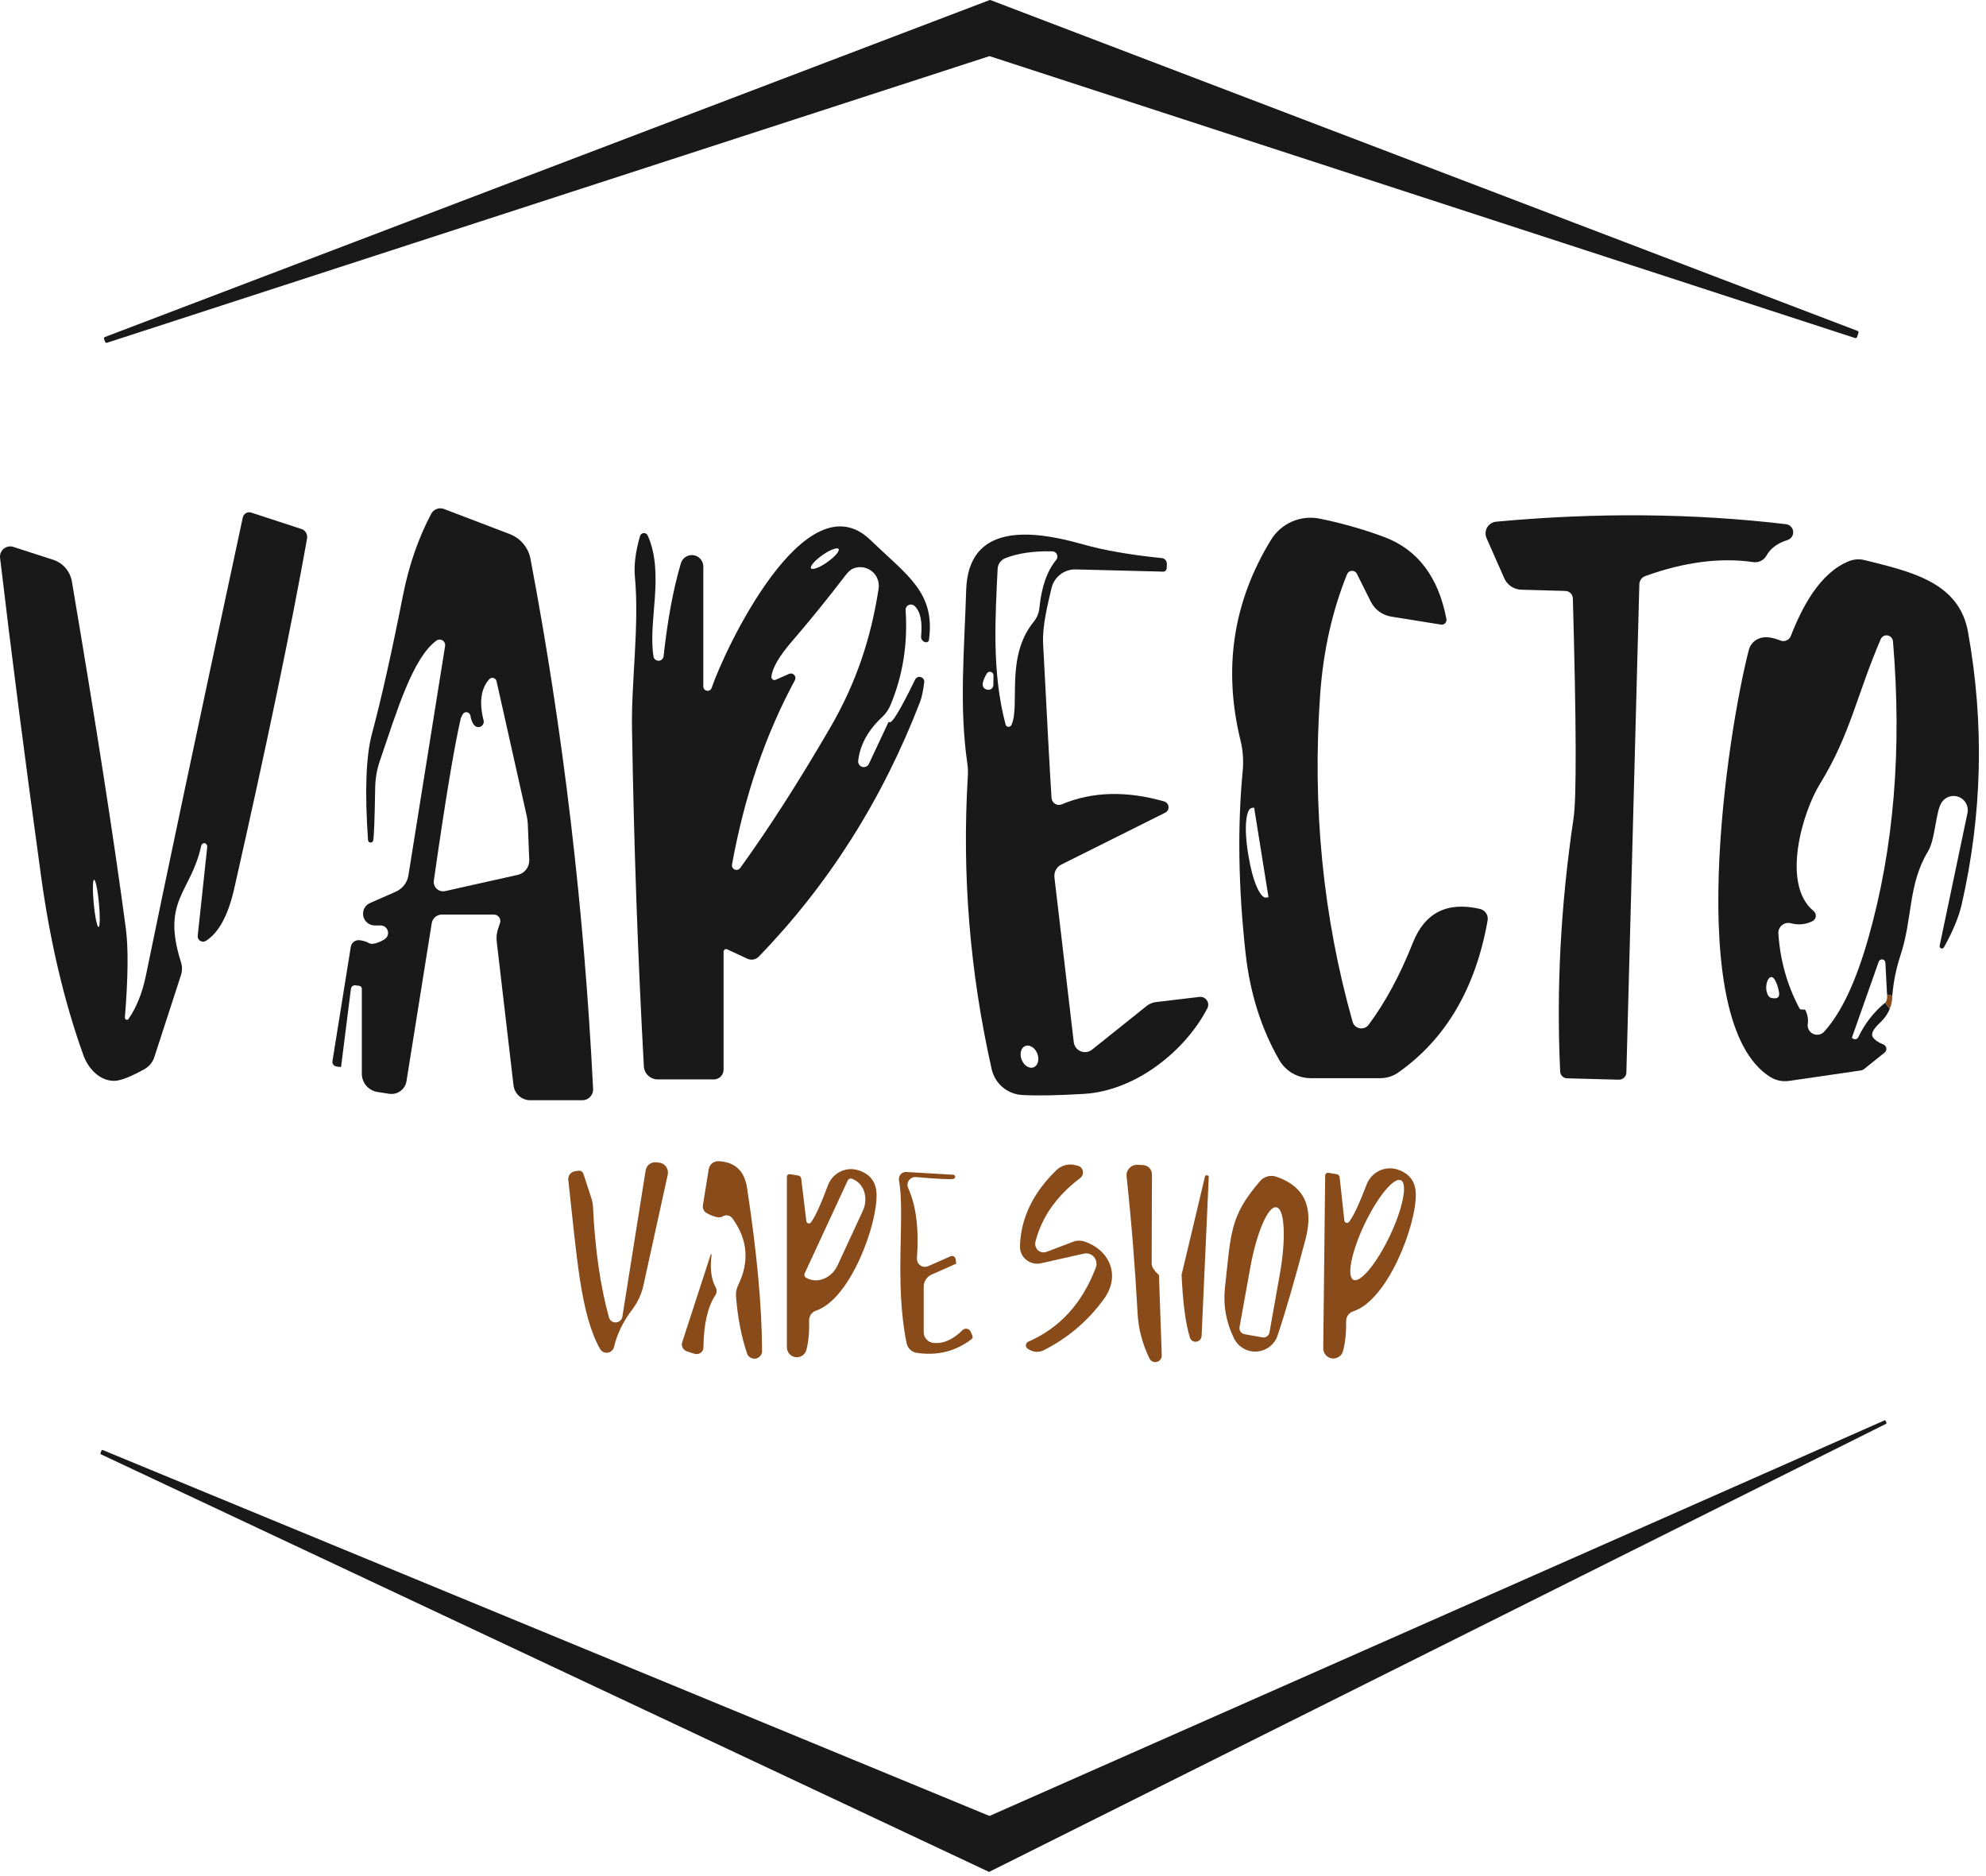 <svg xmlns="http://www.w3.org/2000/svg" width="144" height="136" viewBox="0 0 144 136" fill="none"><path d="M71.825 0.008L134.685 23.988C134.699 23.992 134.712 23.999 134.723 24.009C134.734 24.018 134.743 24.03 134.749 24.043C134.756 24.056 134.76 24.07 134.761 24.085C134.762 24.099 134.76 24.114 134.755 24.128L134.645 24.438C134.636 24.463 134.617 24.485 134.593 24.498C134.569 24.511 134.541 24.514 134.515 24.508L71.775 4.078C71.755 4.072 71.734 4.072 71.715 4.078L7.755 24.848C7.74 24.852 7.725 24.854 7.71 24.852C7.695 24.85 7.681 24.846 7.667 24.838C7.654 24.831 7.643 24.82 7.634 24.808C7.625 24.796 7.618 24.782 7.615 24.767L7.545 24.567C7.54 24.554 7.538 24.539 7.539 24.525C7.54 24.51 7.544 24.496 7.551 24.483C7.557 24.47 7.566 24.458 7.577 24.449C7.588 24.439 7.601 24.432 7.615 24.427L71.745 0.008C71.771 -0.003 71.799 -0.003 71.825 0.008Z" fill="#191919"></path><path d="M26.685 60.908C26.439 57.374 26.535 54.794 26.975 53.168C27.655 50.634 28.405 47.288 29.225 43.128C29.652 40.974 30.332 39.014 31.265 37.248C31.351 37.086 31.493 36.961 31.664 36.897C31.835 36.832 32.024 36.832 32.195 36.898L36.965 38.718C37.347 38.864 37.686 39.106 37.949 39.422C38.211 39.737 38.389 40.114 38.465 40.518C40.839 53.044 42.352 65.851 43.005 78.938C43.011 79.043 42.995 79.149 42.958 79.248C42.921 79.348 42.864 79.438 42.791 79.515C42.718 79.592 42.631 79.653 42.533 79.695C42.436 79.736 42.331 79.758 42.225 79.758H38.445C38.148 79.757 37.861 79.648 37.638 79.451C37.415 79.254 37.272 78.983 37.235 78.688L36.015 68.248C35.982 67.951 36.013 67.648 36.105 67.358L36.255 66.908C36.279 66.838 36.286 66.764 36.274 66.691C36.263 66.619 36.234 66.549 36.19 66.49C36.146 66.43 36.088 66.382 36.021 66.348C35.954 66.315 35.88 66.297 35.805 66.298H32.035C31.86 66.298 31.69 66.36 31.556 66.474C31.423 66.587 31.334 66.745 31.305 66.918L29.475 78.368C29.453 78.512 29.403 78.65 29.327 78.775C29.251 78.9 29.151 79.008 29.033 79.094C28.915 79.179 28.781 79.24 28.639 79.274C28.497 79.307 28.349 79.312 28.205 79.288L27.365 79.158C27.051 79.108 26.764 78.947 26.557 78.706C26.35 78.464 26.236 78.156 26.235 77.838V71.678C26.236 71.628 26.22 71.58 26.189 71.542C26.157 71.503 26.114 71.477 26.065 71.468L25.785 71.428C25.746 71.421 25.706 71.421 25.668 71.43C25.629 71.439 25.593 71.456 25.561 71.479C25.529 71.503 25.503 71.532 25.483 71.566C25.463 71.6 25.45 71.638 25.445 71.678L24.735 77.298C24.734 77.305 24.731 77.313 24.727 77.32C24.723 77.327 24.717 77.333 24.711 77.337C24.704 77.342 24.697 77.345 24.689 77.347C24.681 77.349 24.673 77.349 24.665 77.348L24.385 77.308C24.297 77.293 24.218 77.244 24.165 77.173C24.113 77.102 24.091 77.013 24.105 76.928L25.435 68.638C25.46 68.489 25.541 68.355 25.663 68.266C25.784 68.176 25.936 68.137 26.085 68.158C26.345 68.191 26.562 68.258 26.735 68.358C26.889 68.451 27.109 68.441 27.395 68.328C27.629 68.241 27.805 68.151 27.925 68.058C28.015 67.99 28.081 67.895 28.114 67.788C28.148 67.68 28.147 67.565 28.111 67.458C28.076 67.352 28.009 67.258 27.918 67.192C27.827 67.125 27.718 67.089 27.605 67.088H27.185C26.989 67.09 26.797 67.025 26.643 66.903C26.49 66.78 26.383 66.608 26.342 66.416C26.3 66.224 26.327 66.023 26.417 65.849C26.507 65.674 26.655 65.536 26.835 65.458L28.705 64.638C28.945 64.531 29.154 64.365 29.313 64.157C29.472 63.95 29.576 63.706 29.615 63.448L32.275 46.818C32.286 46.74 32.274 46.661 32.24 46.59C32.206 46.519 32.153 46.46 32.086 46.42C32.019 46.379 31.941 46.359 31.863 46.362C31.785 46.366 31.709 46.392 31.645 46.438C29.915 47.708 28.785 51.528 27.545 55.148C27.333 55.764 27.218 56.412 27.205 57.068C27.165 59.448 27.115 60.741 27.055 60.948C27.042 60.989 27.015 61.025 26.978 61.049C26.941 61.072 26.897 61.083 26.854 61.078C26.811 61.074 26.77 61.054 26.739 61.023C26.709 60.992 26.689 60.951 26.685 60.908ZM33.545 51.788C33.452 51.974 33.405 52.074 33.405 52.088C32.919 54.221 32.269 58.141 31.455 63.848C31.442 63.956 31.454 64.065 31.491 64.168C31.529 64.27 31.59 64.362 31.671 64.435C31.751 64.509 31.848 64.562 31.953 64.59C32.058 64.618 32.169 64.621 32.275 64.598L37.545 63.418C37.787 63.364 38.002 63.227 38.154 63.029C38.306 62.832 38.384 62.587 38.375 62.338L38.275 59.868C38.269 59.588 38.232 59.307 38.165 59.028L36.005 49.388C35.994 49.331 35.967 49.278 35.926 49.236C35.886 49.193 35.835 49.163 35.779 49.148C35.723 49.134 35.663 49.135 35.608 49.153C35.552 49.17 35.503 49.203 35.465 49.248C34.865 49.928 34.732 50.921 35.065 52.228C35.082 52.296 35.08 52.368 35.059 52.435C35.038 52.502 35 52.563 34.948 52.61C34.895 52.657 34.831 52.689 34.762 52.703C34.693 52.717 34.622 52.711 34.555 52.688C34.342 52.608 34.192 52.334 34.105 51.868C34.093 51.807 34.062 51.751 34.017 51.709C33.972 51.666 33.915 51.638 33.853 51.63C33.792 51.621 33.73 51.631 33.674 51.66C33.619 51.688 33.574 51.733 33.545 51.788Z" fill="#191919"></path><path d="M9.315 73.868C9.895 73.034 10.315 71.991 10.575 70.738C11.989 63.824 14.332 52.748 17.605 37.508C17.619 37.443 17.645 37.383 17.684 37.33C17.723 37.277 17.773 37.232 17.83 37.199C17.887 37.166 17.951 37.145 18.018 37.138C18.084 37.131 18.151 37.138 18.215 37.158L21.855 38.348C21.994 38.391 22.112 38.484 22.187 38.611C22.263 38.738 22.29 38.89 22.265 39.038C21.119 45.464 19.359 53.921 16.985 64.408C16.545 66.354 15.859 67.621 14.925 68.208C14.864 68.245 14.793 68.264 14.72 68.264C14.648 68.263 14.578 68.243 14.516 68.204C14.455 68.166 14.406 68.111 14.374 68.046C14.342 67.982 14.329 67.909 14.335 67.838L15.025 61.408C15.032 61.355 15.022 61.301 14.997 61.253C14.972 61.205 14.933 61.165 14.885 61.138L14.875 61.128C14.844 61.121 14.811 61.12 14.78 61.127C14.748 61.133 14.717 61.146 14.69 61.164C14.663 61.183 14.64 61.207 14.622 61.235C14.604 61.263 14.591 61.295 14.585 61.328C13.845 64.718 11.685 65.248 13.125 69.758C13.223 70.063 13.219 70.396 13.115 70.708L11.185 76.648C11.063 77.008 10.814 77.311 10.485 77.498C9.525 78.031 8.819 78.314 8.365 78.348C7.903 78.38 7.426 78.216 7.007 77.88C6.588 77.544 6.25 77.055 6.045 76.488C4.659 72.628 3.635 68.298 2.975 63.498C1.809 55.031 0.819 47.344 0.005 40.438C-0.01 40.314 0.007 40.188 0.054 40.072C0.101 39.956 0.176 39.854 0.273 39.775C0.37 39.697 0.485 39.644 0.608 39.621C0.73 39.599 0.857 39.608 0.975 39.648L3.855 40.578C4.205 40.692 4.517 40.901 4.757 41.181C4.997 41.462 5.155 41.803 5.215 42.168C6.989 52.654 8.292 61.038 9.125 67.318C9.312 68.731 9.289 70.881 9.055 73.768C9.054 73.8 9.064 73.832 9.082 73.859C9.099 73.886 9.125 73.907 9.154 73.918C9.184 73.929 9.215 73.931 9.244 73.921C9.273 73.912 9.298 73.893 9.315 73.868ZM7.147 67.2C7.172 67.198 7.192 67.151 7.207 67.063C7.222 66.975 7.231 66.847 7.234 66.686C7.236 66.525 7.232 66.335 7.222 66.126C7.212 65.918 7.196 65.695 7.175 65.47C7.153 65.245 7.127 65.022 7.098 64.816C7.069 64.609 7.037 64.421 7.005 64.264C6.972 64.106 6.939 63.982 6.908 63.898C6.877 63.815 6.848 63.773 6.823 63.775C6.799 63.778 6.778 63.824 6.763 63.912C6.749 64.001 6.74 64.129 6.737 64.289C6.735 64.45 6.738 64.64 6.749 64.849C6.759 65.057 6.775 65.281 6.796 65.505C6.817 65.73 6.843 65.953 6.872 66.16C6.902 66.367 6.933 66.554 6.966 66.711C6.999 66.869 7.031 66.993 7.062 67.077C7.094 67.16 7.122 67.202 7.147 67.2Z" fill="#191919"></path><path d="M113.495 42.838L110.305 42.748C110.045 42.742 109.791 42.661 109.573 42.516C109.355 42.371 109.183 42.167 109.075 41.928L107.785 39.008C107.731 38.884 107.707 38.75 107.714 38.615C107.722 38.48 107.762 38.349 107.83 38.233C107.899 38.117 107.994 38.019 108.108 37.946C108.222 37.874 108.351 37.83 108.485 37.818C115.745 37.144 122.749 37.204 129.495 37.998C129.63 38.013 129.756 38.073 129.851 38.17C129.946 38.267 130.005 38.393 130.018 38.528C130.031 38.663 129.997 38.798 129.922 38.911C129.847 39.024 129.735 39.108 129.605 39.148C128.879 39.374 128.369 39.754 128.075 40.288C127.981 40.451 127.84 40.582 127.671 40.664C127.502 40.746 127.312 40.775 127.125 40.748C124.745 40.401 122.135 40.738 119.295 41.758C119.174 41.803 119.069 41.881 118.992 41.984C118.916 42.087 118.872 42.21 118.865 42.338L117.925 77.748C117.924 77.817 117.909 77.886 117.881 77.95C117.852 78.014 117.811 78.071 117.76 78.12C117.709 78.168 117.649 78.206 117.583 78.231C117.517 78.257 117.446 78.269 117.375 78.268L113.615 78.168C113.487 78.163 113.365 78.109 113.274 78.019C113.184 77.928 113.13 77.806 113.125 77.678C112.839 71.698 113.162 65.578 114.095 59.318C114.315 57.858 114.299 52.551 114.045 43.398C114.043 43.25 113.984 43.109 113.882 43.005C113.779 42.9 113.641 42.84 113.495 42.838Z" fill="#191919"></path><path d="M98.385 41.598C98.353 41.53 98.301 41.474 98.237 41.435C98.173 41.396 98.099 41.377 98.024 41.379C97.949 41.381 97.876 41.405 97.814 41.447C97.753 41.489 97.704 41.548 97.675 41.618C96.602 44.271 95.952 47.164 95.725 50.298C95.139 58.518 95.922 66.444 98.075 74.078C98.11 74.195 98.177 74.3 98.267 74.382C98.359 74.463 98.47 74.518 98.591 74.54C98.711 74.562 98.835 74.55 98.949 74.505C99.062 74.46 99.162 74.385 99.235 74.288C100.449 72.661 101.519 70.678 102.445 68.338C103.312 66.158 104.932 65.341 107.305 65.888C107.487 65.928 107.646 66.037 107.75 66.192C107.854 66.346 107.895 66.534 107.865 66.718C106.992 71.644 104.832 75.321 101.385 77.748C101.008 78.014 100.554 78.157 100.085 78.158H95.035C94.576 78.158 94.124 78.038 93.726 77.81C93.327 77.582 92.996 77.253 92.765 76.858C91.452 74.584 90.635 72.001 90.315 69.108C89.789 64.348 89.719 59.941 90.105 55.888C90.178 55.146 90.124 54.396 89.945 53.668C88.672 48.468 89.409 43.624 92.155 39.138C92.516 38.548 93.049 38.084 93.682 37.809C94.316 37.533 95.019 37.459 95.695 37.598C97.295 37.924 98.842 38.364 100.335 38.918C102.775 39.818 104.289 41.801 104.875 44.868C104.886 44.923 104.883 44.98 104.867 45.034C104.851 45.088 104.823 45.137 104.784 45.178C104.746 45.218 104.699 45.248 104.647 45.265C104.595 45.283 104.539 45.287 104.485 45.278L100.875 44.698C100.56 44.648 100.262 44.525 100.004 44.337C99.747 44.149 99.538 43.903 99.395 43.618L98.385 41.598ZM91.975 65.038L90.935 58.548L90.765 58.568C90.663 58.58 90.574 58.672 90.504 58.838C90.434 59.005 90.384 59.242 90.357 59.537C90.33 59.832 90.326 60.178 90.347 60.556C90.367 60.934 90.411 61.335 90.475 61.738L90.545 62.148C90.609 62.548 90.693 62.941 90.791 63.305C90.889 63.669 91 63.995 91.117 64.267C91.234 64.538 91.355 64.748 91.473 64.886C91.591 65.023 91.704 65.085 91.805 65.068L91.975 65.038Z" fill="#191919"></path><path d="M67.016 49.448C66.936 50.081 66.835 50.554 66.716 50.868C63.989 57.948 60.089 64.108 55.016 69.348C54.91 69.456 54.773 69.528 54.624 69.555C54.476 69.582 54.322 69.562 54.185 69.498L52.725 68.818C52.699 68.804 52.669 68.798 52.638 68.8C52.608 68.802 52.579 68.812 52.553 68.829C52.527 68.846 52.506 68.87 52.49 68.897C52.475 68.925 52.467 68.956 52.465 68.988V77.538C52.465 77.726 52.391 77.907 52.258 78.04C52.124 78.173 51.944 78.248 51.755 78.248H47.696C47.436 78.248 47.187 78.15 46.998 77.973C46.81 77.796 46.698 77.554 46.685 77.298C46.245 69.331 45.959 61.168 45.825 52.808C45.766 49.368 46.365 45.388 46.035 41.808C45.956 40.981 46.079 39.998 46.406 38.858C46.423 38.799 46.458 38.748 46.505 38.709C46.553 38.671 46.611 38.648 46.672 38.644C46.733 38.64 46.793 38.654 46.846 38.685C46.898 38.716 46.94 38.762 46.965 38.818C48.206 41.618 46.965 45.058 47.386 47.598C47.402 47.684 47.449 47.761 47.517 47.816C47.586 47.871 47.671 47.9 47.759 47.898C47.847 47.895 47.931 47.862 47.996 47.803C48.061 47.745 48.104 47.665 48.115 47.578C48.402 44.938 48.819 42.694 49.365 40.848C49.419 40.652 49.543 40.483 49.712 40.373C49.882 40.262 50.086 40.217 50.287 40.247C50.487 40.276 50.67 40.378 50.8 40.533C50.931 40.688 51 40.885 50.995 41.088V49.778C50.998 49.849 51.025 49.918 51.072 49.972C51.119 50.026 51.184 50.062 51.254 50.074C51.325 50.086 51.398 50.073 51.46 50.037C51.522 50.001 51.57 49.945 51.596 49.878C52.526 47.118 58.406 34.608 63.105 39.138C65.805 41.738 67.826 42.948 67.356 46.388C67.353 46.414 67.345 46.439 67.333 46.462C67.32 46.485 67.303 46.505 67.282 46.52C67.262 46.536 67.238 46.548 67.213 46.554C67.188 46.561 67.161 46.562 67.135 46.558H67.126C67.026 46.545 66.934 46.494 66.871 46.416C66.808 46.338 66.777 46.238 66.785 46.138C66.892 45.064 66.736 44.328 66.316 43.928C66.258 43.875 66.186 43.841 66.109 43.828C66.032 43.816 65.953 43.827 65.883 43.859C65.813 43.892 65.755 43.944 65.716 44.01C65.677 44.075 65.66 44.151 65.665 44.228C65.826 46.668 65.466 48.948 64.585 51.068C64.447 51.417 64.232 51.731 63.956 51.988C62.935 52.941 62.359 53.994 62.225 55.148C62.214 55.245 62.237 55.343 62.291 55.425C62.345 55.506 62.427 55.566 62.521 55.592C62.615 55.619 62.716 55.611 62.805 55.57C62.894 55.528 62.965 55.457 63.005 55.368L64.415 52.358C64.418 52.353 64.422 52.349 64.427 52.345C64.432 52.342 64.438 52.34 64.443 52.339C64.449 52.338 64.455 52.338 64.46 52.34C64.466 52.341 64.471 52.344 64.475 52.348C64.649 52.508 65.275 51.478 66.356 49.258C66.393 49.186 66.454 49.129 66.528 49.096C66.602 49.064 66.686 49.059 66.764 49.081C66.842 49.104 66.909 49.153 66.955 49.219C67.001 49.286 67.022 49.367 67.016 49.448ZM60.804 39.796C60.756 39.729 60.606 39.738 60.385 39.822C60.165 39.906 59.892 40.058 59.627 40.244C59.496 40.336 59.371 40.434 59.259 40.532C59.147 40.63 59.05 40.726 58.974 40.814C58.898 40.903 58.844 40.983 58.815 41.049C58.787 41.115 58.784 41.166 58.807 41.199C58.855 41.266 59.005 41.257 59.226 41.173C59.447 41.089 59.719 40.937 59.984 40.751C60.115 40.659 60.24 40.561 60.352 40.464C60.464 40.366 60.561 40.27 60.637 40.181C60.714 40.092 60.767 40.013 60.796 39.947C60.824 39.881 60.827 39.83 60.804 39.796ZM57.636 49.308C55.489 53.281 53.969 57.738 53.075 62.678C53.064 62.751 53.077 62.825 53.113 62.89C53.148 62.954 53.205 63.005 53.273 63.034C53.341 63.062 53.416 63.068 53.487 63.048C53.559 63.029 53.621 62.987 53.666 62.928C55.732 60.074 57.906 56.688 60.185 52.768C62.136 49.428 63.175 46.128 63.706 42.668C63.742 42.433 63.715 42.193 63.628 41.972C63.542 41.751 63.399 41.556 63.213 41.408C63.027 41.26 62.806 41.163 62.571 41.128C62.336 41.093 62.096 41.12 61.876 41.208C61.689 41.281 61.495 41.451 61.295 41.718C60.022 43.384 58.719 44.991 57.386 46.538C56.486 47.584 56.002 48.421 55.935 49.048C55.93 49.087 55.935 49.127 55.951 49.163C55.966 49.199 55.991 49.231 56.022 49.255C56.054 49.278 56.092 49.293 56.131 49.297C56.17 49.301 56.21 49.294 56.245 49.278L57.215 48.848C57.279 48.821 57.348 48.814 57.415 48.829C57.482 48.843 57.543 48.878 57.589 48.929C57.635 48.979 57.664 49.043 57.672 49.111C57.681 49.179 57.668 49.247 57.636 49.308Z" fill="#191919"></path><path d="M76.985 58.308C79.185 57.381 81.662 57.311 84.415 58.098C84.499 58.123 84.573 58.172 84.628 58.239C84.684 58.307 84.718 58.389 84.727 58.476C84.735 58.563 84.718 58.65 84.677 58.727C84.635 58.804 84.572 58.867 84.495 58.908L76.965 62.668C76.793 62.752 76.651 62.887 76.559 63.056C76.468 63.224 76.432 63.417 76.455 63.608L77.855 75.538C77.871 75.684 77.926 75.823 78.014 75.941C78.103 76.059 78.221 76.151 78.357 76.207C78.493 76.263 78.642 76.282 78.787 76.261C78.933 76.24 79.07 76.18 79.185 76.088L83.135 72.928C83.338 72.764 83.584 72.663 83.845 72.638L86.965 72.268C87.069 72.255 87.175 72.271 87.271 72.314C87.366 72.357 87.448 72.426 87.507 72.513C87.566 72.6 87.6 72.702 87.605 72.806C87.61 72.911 87.586 73.016 87.535 73.108C85.925 76.198 82.335 79.078 78.585 79.298C76.665 79.411 75.178 79.438 74.125 79.378C73.602 79.351 73.101 79.154 72.7 78.816C72.299 78.479 72.02 78.019 71.905 77.508C70.319 70.468 69.742 63.388 70.175 56.268C70.195 55.949 70.182 55.63 70.135 55.318C69.545 51.208 69.915 47.278 70.055 42.778C70.205 37.888 74.805 38.408 78.475 39.448C80.015 39.888 81.939 40.224 84.245 40.458C84.346 40.468 84.439 40.517 84.506 40.594C84.573 40.672 84.608 40.774 84.605 40.878L84.595 41.188C84.594 41.222 84.586 41.255 84.572 41.286C84.558 41.317 84.539 41.345 84.515 41.368C84.491 41.392 84.462 41.41 84.431 41.422C84.401 41.433 84.368 41.439 84.335 41.438L78.005 41.278C77.597 41.266 77.197 41.397 76.874 41.649C76.551 41.9 76.326 42.257 76.235 42.658C75.985 43.768 75.565 45.328 75.635 46.688C75.942 52.628 76.145 56.348 76.245 57.848C76.252 57.933 76.278 58.017 76.323 58.09C76.367 58.164 76.428 58.225 76.5 58.27C76.573 58.316 76.654 58.342 76.739 58.349C76.823 58.355 76.908 58.341 76.985 58.308ZM73.335 52.558C73.995 51.148 72.865 47.638 74.955 45.068C75.19 44.781 75.332 44.429 75.365 44.058C75.519 42.538 75.925 41.381 76.585 40.588C76.63 40.533 76.658 40.467 76.668 40.397C76.677 40.327 76.666 40.255 76.637 40.191C76.608 40.127 76.561 40.072 76.503 40.032C76.444 39.993 76.376 39.97 76.305 39.968C74.972 39.934 73.838 40.098 72.905 40.458C72.742 40.52 72.6 40.629 72.499 40.769C72.397 40.91 72.341 41.076 72.335 41.248C72.175 44.658 71.895 48.718 72.915 52.528C72.926 52.571 72.951 52.61 72.985 52.639C73.02 52.667 73.063 52.684 73.108 52.688C73.154 52.691 73.2 52.68 73.241 52.657C73.281 52.634 73.314 52.599 73.335 52.558ZM72.025 49.668L72.035 48.968C72.038 48.91 72.021 48.854 71.988 48.807C71.955 48.76 71.908 48.725 71.853 48.708C71.798 48.69 71.739 48.692 71.685 48.712C71.631 48.732 71.586 48.769 71.555 48.818C71.135 49.518 71.152 49.911 71.605 49.998C71.655 50.008 71.706 50.007 71.756 49.995C71.805 49.984 71.852 49.961 71.892 49.93C71.932 49.898 71.964 49.859 71.987 49.813C72.01 49.768 72.023 49.718 72.025 49.668ZM74.947 77.371C75.097 77.312 75.21 77.174 75.26 76.988C75.31 76.801 75.293 76.581 75.213 76.376C75.133 76.171 74.997 75.998 74.834 75.894C74.671 75.791 74.494 75.766 74.344 75.824C74.193 75.883 74.08 76.021 74.03 76.207C73.98 76.394 73.997 76.614 74.077 76.819C74.157 77.024 74.293 77.198 74.457 77.301C74.62 77.404 74.796 77.43 74.947 77.371Z" fill="#191919"></path><path d="M137.205 72.188C137.079 72.154 136.952 72.124 136.825 72.097L136.705 69.797C136.705 69.737 136.684 69.679 136.644 69.634C136.605 69.588 136.55 69.558 136.491 69.55C136.431 69.541 136.37 69.555 136.32 69.587C136.269 69.62 136.232 69.67 136.215 69.728L134.285 75.198C134.282 75.209 134.284 75.222 134.289 75.234C134.294 75.246 134.303 75.258 134.315 75.267L134.395 75.308C134.425 75.323 134.457 75.332 134.49 75.335C134.523 75.338 134.557 75.334 134.588 75.324C134.62 75.314 134.649 75.297 134.675 75.276C134.7 75.254 134.72 75.227 134.735 75.198C135.209 74.204 135.859 73.368 136.685 72.688C136.799 72.834 136.912 72.978 137.025 73.118C136.879 73.498 136.632 73.847 136.285 74.168C135.805 74.621 135.642 74.961 135.795 75.188C135.949 75.401 136.199 75.574 136.545 75.707C136.603 75.729 136.655 75.765 136.694 75.813C136.733 75.86 136.76 75.918 136.77 75.978C136.78 76.039 136.774 76.102 136.752 76.16C136.73 76.218 136.693 76.269 136.645 76.308L135.135 77.517C135.076 77.557 135.008 77.584 134.935 77.597L129.705 78.358C129.24 78.422 128.766 78.323 128.365 78.078C122.015 74.118 125.255 53.078 126.805 47.108C126.852 46.927 126.941 46.76 127.064 46.62C127.187 46.479 127.342 46.369 127.515 46.297C127.909 46.124 128.432 46.167 129.085 46.428C129.157 46.458 129.234 46.473 129.312 46.472C129.391 46.471 129.468 46.454 129.54 46.422C129.612 46.391 129.677 46.344 129.731 46.287C129.785 46.23 129.827 46.162 129.855 46.087C130.645 44.057 131.945 41.508 134.095 40.667C134.441 40.537 134.817 40.513 135.175 40.597C138.485 41.428 142.045 42.167 142.695 45.807C143.889 52.447 143.732 59.051 142.225 65.618C142.019 66.491 141.599 67.501 140.965 68.647C140.949 68.69 140.917 68.724 140.876 68.743C140.835 68.762 140.788 68.763 140.745 68.748C140.703 68.732 140.668 68.7 140.65 68.658C140.631 68.617 140.629 68.57 140.645 68.528L142.655 58.947C142.706 58.715 142.674 58.472 142.566 58.26C142.458 58.048 142.28 57.88 142.062 57.785C141.844 57.69 141.6 57.673 141.371 57.737C141.142 57.801 140.942 57.943 140.805 58.138C140.335 58.807 140.345 60.807 139.795 61.718C138.335 64.127 138.695 66.567 137.785 69.297C137.479 70.237 137.285 71.201 137.205 72.188ZM130.895 73.207C131.069 73.561 131.129 73.897 131.075 74.218C131.053 74.364 131.079 74.513 131.148 74.643C131.217 74.774 131.326 74.879 131.46 74.942C131.593 75.006 131.743 75.026 131.888 74.998C132.033 74.97 132.165 74.896 132.265 74.787C133.505 73.427 134.575 71.157 135.475 67.978C137.322 61.484 137.915 54.321 137.255 46.487C137.245 46.384 137.201 46.285 137.13 46.208C137.058 46.132 136.964 46.08 136.861 46.063C136.759 46.046 136.655 46.063 136.565 46.113C136.475 46.163 136.405 46.242 136.365 46.337C134.595 50.468 134.175 53.218 131.965 56.818C130.715 58.828 129.125 64.088 131.495 66.037C131.554 66.084 131.599 66.144 131.628 66.212C131.656 66.281 131.667 66.356 131.659 66.43C131.651 66.504 131.625 66.574 131.582 66.635C131.539 66.696 131.482 66.745 131.415 66.778C130.915 67.024 130.392 67.074 129.845 66.927C129.735 66.899 129.62 66.897 129.509 66.921C129.398 66.946 129.295 66.996 129.207 67.068C129.119 67.14 129.049 67.232 129.004 67.337C128.959 67.441 128.938 67.554 128.945 67.668C129.072 69.614 129.585 71.431 130.485 73.118C130.498 73.136 130.515 73.151 130.534 73.162C130.553 73.172 130.574 73.177 130.595 73.177L130.865 73.188C130.871 73.187 130.877 73.189 130.882 73.192C130.887 73.196 130.892 73.201 130.895 73.207ZM128.995 71.948C128.922 71.501 128.795 71.161 128.615 70.927C128.552 70.848 128.476 70.815 128.399 70.833C128.323 70.851 128.249 70.919 128.19 71.027C128.131 71.135 128.09 71.277 128.073 71.43C128.055 71.584 128.063 71.741 128.095 71.877C128.162 72.157 128.282 72.314 128.455 72.347C128.869 72.434 129.049 72.301 128.995 71.948Z" fill="#191919"></path><path d="M137.206 72.188C137.212 72.501 137.152 72.811 137.026 73.118C136.912 72.978 136.799 72.834 136.686 72.688C136.806 72.568 136.852 72.371 136.826 72.098C136.952 72.124 137.079 72.154 137.206 72.188Z" fill="#884B19"></path><path d="M52.405 88.178C52.185 88.318 51.802 88.241 51.255 87.948C51.153 87.895 51.071 87.811 51.019 87.709C50.967 87.607 50.948 87.491 50.965 87.378L51.385 84.768C51.412 84.595 51.502 84.438 51.638 84.329C51.773 84.22 51.943 84.166 52.115 84.178C53.295 84.238 53.978 84.878 54.165 86.098C54.879 90.764 55.242 94.698 55.255 97.898C55.264 98.036 55.221 98.174 55.135 98.282C55.048 98.391 54.924 98.464 54.787 98.486C54.65 98.509 54.509 98.479 54.392 98.404C54.275 98.328 54.191 98.212 54.155 98.078C53.748 96.864 53.485 95.494 53.365 93.968C53.346 93.692 53.397 93.42 53.515 93.178C54.355 91.471 54.218 89.851 53.105 88.318C53.026 88.21 52.91 88.136 52.78 88.11C52.65 88.084 52.516 88.108 52.405 88.178Z" fill="#884B19"></path><path d="M44.155 95.508C44.187 95.615 44.255 95.708 44.346 95.773C44.438 95.837 44.548 95.869 44.66 95.863C44.772 95.858 44.878 95.814 44.963 95.741C45.047 95.667 45.104 95.568 45.125 95.458L46.815 84.838C46.842 84.663 46.936 84.506 47.077 84.398C47.219 84.29 47.397 84.24 47.575 84.258L47.845 84.288C47.94 84.305 48.03 84.342 48.11 84.395C48.191 84.449 48.259 84.519 48.312 84.6C48.366 84.681 48.402 84.772 48.42 84.868C48.437 84.964 48.436 85.062 48.415 85.158L46.645 93.218C46.507 93.824 46.241 94.397 45.865 94.898C45.185 95.791 44.739 96.701 44.525 97.628C44.502 97.737 44.445 97.837 44.364 97.914C44.282 97.991 44.178 98.041 44.067 98.057C43.956 98.073 43.843 98.055 43.742 98.005C43.642 97.956 43.559 97.876 43.505 97.778C42.085 95.258 41.825 91.068 41.205 85.528C41.19 85.382 41.231 85.237 41.318 85.122C41.406 85.006 41.533 84.93 41.675 84.908L41.945 84.868C42.021 84.857 42.099 84.875 42.165 84.917C42.23 84.959 42.28 85.023 42.305 85.098L42.885 86.878C42.945 87.07 42.982 87.268 42.995 87.468C43.142 90.554 43.529 93.234 44.155 95.508Z" fill="#884B19"></path><path d="M74.565 97.257C76.845 96.264 78.475 94.474 79.455 91.888C79.504 91.759 79.517 91.619 79.493 91.483C79.469 91.347 79.409 91.221 79.32 91.117C79.231 91.013 79.115 90.936 78.986 90.894C78.856 90.852 78.718 90.846 78.585 90.877L75.475 91.578C75.288 91.619 75.094 91.617 74.908 91.573C74.722 91.528 74.549 91.441 74.402 91.32C74.255 91.198 74.138 91.044 74.061 90.87C73.983 90.697 73.947 90.507 73.955 90.317C74.022 88.297 74.902 86.468 76.595 84.828C76.778 84.65 77.003 84.524 77.249 84.461C77.494 84.398 77.751 84.4 77.995 84.468L78.155 84.507C78.246 84.531 78.328 84.579 78.391 84.648C78.455 84.716 78.498 84.802 78.516 84.894C78.534 84.987 78.525 85.083 78.492 85.172C78.458 85.261 78.4 85.339 78.325 85.397C76.618 86.684 75.535 88.224 75.075 90.017C75.048 90.127 75.052 90.243 75.085 90.351C75.118 90.459 75.179 90.556 75.263 90.632C75.346 90.707 75.449 90.757 75.558 90.778C75.668 90.798 75.781 90.788 75.885 90.748L77.835 90.007C78.082 89.917 78.349 89.91 78.595 89.987C80.395 90.567 81.325 92.418 80.025 94.188C78.879 95.761 77.432 96.991 75.685 97.877C75.504 97.968 75.302 98.007 75.101 97.991C74.9 97.975 74.708 97.905 74.545 97.787L74.505 97.767C74.463 97.735 74.43 97.692 74.409 97.644C74.388 97.595 74.381 97.542 74.387 97.49C74.393 97.438 74.413 97.389 74.444 97.348C74.475 97.308 74.517 97.276 74.565 97.257Z" fill="#884B19"></path><path d="M84.235 98.238C84.243 98.348 84.211 98.458 84.146 98.548C84.08 98.637 83.985 98.701 83.878 98.727C83.77 98.753 83.656 98.741 83.557 98.692C83.458 98.642 83.379 98.559 83.335 98.458C82.828 97.398 82.545 96.324 82.485 95.238C82.298 91.791 82.032 88.471 81.685 85.278C81.674 85.171 81.685 85.062 81.719 84.96C81.752 84.857 81.808 84.763 81.88 84.684C81.953 84.605 82.042 84.541 82.141 84.499C82.24 84.457 82.347 84.436 82.455 84.438L82.865 84.458C83.041 84.46 83.209 84.533 83.332 84.66C83.456 84.787 83.525 84.959 83.525 85.138L83.505 91.558C83.505 91.695 83.543 91.83 83.615 91.948C83.762 92.168 83.878 92.304 83.965 92.358C83.983 92.367 83.999 92.381 84.011 92.398C84.023 92.416 84.031 92.436 84.035 92.458L84.235 98.238Z" fill="#884B19"></path><path d="M58.795 88.618C59.095 88.231 59.508 87.331 60.035 85.918C60.196 85.485 60.517 85.132 60.931 84.931C61.344 84.729 61.819 84.696 62.255 84.838C63.089 85.111 63.522 85.677 63.555 86.537C63.635 88.778 61.645 94.177 59.175 95.007C59.023 95.057 58.89 95.156 58.798 95.287C58.706 95.419 58.66 95.577 58.665 95.737C58.692 96.524 58.629 97.224 58.475 97.838C58.434 98.009 58.331 98.159 58.186 98.26C58.041 98.361 57.865 98.405 57.69 98.384C57.514 98.363 57.353 98.278 57.236 98.146C57.119 98.014 57.055 97.844 57.055 97.668V85.308C57.055 85.28 57.06 85.252 57.072 85.227C57.084 85.202 57.102 85.18 57.123 85.161C57.145 85.143 57.171 85.13 57.199 85.122C57.227 85.115 57.256 85.113 57.285 85.118L57.885 85.218C57.94 85.226 57.99 85.252 58.028 85.292C58.066 85.332 58.089 85.383 58.095 85.438L58.465 88.517C58.47 88.555 58.485 88.591 58.51 88.621C58.534 88.65 58.566 88.672 58.602 88.682C58.638 88.693 58.675 88.693 58.71 88.681C58.744 88.67 58.774 88.647 58.795 88.618ZM61.465 85.578L58.345 92.308C58.318 92.367 58.315 92.435 58.337 92.497C58.36 92.559 58.406 92.609 58.465 92.638L58.575 92.688C58.76 92.773 58.962 92.816 59.171 92.814C59.379 92.812 59.59 92.764 59.79 92.674C59.991 92.584 60.177 92.453 60.34 92.289C60.502 92.125 60.636 91.931 60.735 91.718L62.555 87.787C62.655 87.574 62.717 87.346 62.738 87.116C62.759 86.886 62.739 86.658 62.679 86.447C62.618 86.235 62.519 86.043 62.386 85.882C62.254 85.721 62.09 85.593 61.905 85.507L61.795 85.457C61.736 85.43 61.667 85.427 61.606 85.45C61.544 85.472 61.493 85.518 61.465 85.578Z" fill="#884B19"></path><path d="M67.295 91.788L68.925 91.068C68.961 91.052 69 91.044 69.039 91.046C69.078 91.047 69.116 91.057 69.151 91.076C69.185 91.094 69.215 91.12 69.239 91.151C69.262 91.183 69.278 91.219 69.285 91.258L69.335 91.588C69.335 91.591 69.334 91.594 69.332 91.598C69.331 91.601 69.328 91.605 69.325 91.608L67.545 92.398C67.375 92.472 67.231 92.595 67.129 92.751C67.028 92.907 66.974 93.09 66.975 93.278V96.568C66.976 96.761 67.046 96.947 67.174 97.09C67.301 97.234 67.475 97.326 67.665 97.348C68.378 97.428 69.085 97.121 69.785 96.428C69.827 96.385 69.879 96.353 69.937 96.335C69.994 96.317 70.055 96.314 70.114 96.325C70.173 96.335 70.228 96.361 70.276 96.398C70.323 96.435 70.36 96.483 70.385 96.538L70.505 96.818C70.525 96.862 70.53 96.911 70.519 96.958C70.508 97.005 70.482 97.047 70.445 97.078C69.285 97.964 67.958 98.294 66.465 98.068C66.287 98.042 66.121 97.96 65.99 97.835C65.859 97.71 65.77 97.546 65.735 97.368C64.825 92.888 65.645 88.218 65.185 85.558C65.171 85.482 65.175 85.404 65.195 85.33C65.216 85.255 65.254 85.187 65.305 85.129C65.356 85.071 65.419 85.026 65.49 84.996C65.561 84.966 65.638 84.953 65.715 84.958L69.095 85.158C69.135 85.154 69.174 85.166 69.205 85.191C69.236 85.216 69.256 85.253 69.26 85.293C69.264 85.332 69.252 85.372 69.227 85.403C69.201 85.434 69.165 85.454 69.125 85.458C68.945 85.511 68.045 85.468 66.425 85.328C66.325 85.318 66.224 85.335 66.132 85.377C66.041 85.419 65.962 85.485 65.905 85.567C65.847 85.649 65.812 85.745 65.803 85.846C65.794 85.946 65.812 86.046 65.855 86.138C66.428 87.398 66.638 89.091 66.485 91.218C66.478 91.317 66.498 91.416 66.54 91.506C66.583 91.596 66.648 91.673 66.73 91.73C66.811 91.787 66.906 91.823 67.005 91.833C67.104 91.843 67.204 91.827 67.295 91.788Z" fill="#884B19"></path><path d="M97.475 88.468C97.477 88.507 97.49 88.544 97.513 88.576C97.537 88.607 97.569 88.63 97.607 88.642C97.644 88.654 97.684 88.654 97.721 88.643C97.758 88.631 97.791 88.609 97.815 88.578C98.122 88.191 98.549 87.284 99.095 85.858C99.263 85.421 99.591 85.066 100.012 84.867C100.434 84.667 100.915 84.639 101.355 84.788C102.195 85.074 102.628 85.651 102.655 86.518C102.715 88.788 100.635 94.238 98.125 95.058C97.972 95.105 97.838 95.202 97.744 95.334C97.65 95.466 97.602 95.625 97.605 95.788C97.618 96.588 97.545 97.298 97.385 97.918C97.344 98.094 97.238 98.248 97.089 98.35C96.94 98.453 96.759 98.497 96.579 98.473C96.4 98.449 96.236 98.36 96.119 98.222C96.002 98.085 95.94 97.908 95.945 97.728L96.085 85.208C96.086 85.18 96.093 85.154 96.105 85.129C96.118 85.105 96.135 85.083 96.157 85.065C96.178 85.047 96.203 85.034 96.231 85.026C96.258 85.018 96.287 85.015 96.315 85.018L96.925 85.118C96.981 85.127 97.032 85.154 97.07 85.196C97.109 85.238 97.131 85.291 97.135 85.348L97.475 88.468ZM98.133 92.778C98.375 92.893 98.788 92.624 99.282 92.028C99.776 91.433 100.31 90.56 100.767 89.603C101.223 88.645 101.565 87.681 101.717 86.922C101.869 86.164 101.819 85.673 101.577 85.557C101.335 85.442 100.922 85.712 100.428 86.307C99.934 86.903 99.4 87.775 98.944 88.733C98.487 89.69 98.145 90.654 97.993 91.413C97.841 92.172 97.891 92.663 98.133 92.778Z" fill="#884B19"></path><path d="M87.645 85.328L87.125 96.847C87.119 96.95 87.076 97.048 87.005 97.124C86.934 97.2 86.84 97.248 86.738 97.261C86.637 97.275 86.535 97.251 86.45 97.196C86.365 97.14 86.303 97.056 86.275 96.957C85.969 95.971 85.769 94.471 85.675 92.457C85.675 92.438 85.675 92.421 85.675 92.407L87.375 85.267C87.382 85.247 87.394 85.229 87.41 85.216C87.426 85.204 87.446 85.197 87.465 85.198L87.545 85.207C87.56 85.209 87.574 85.213 87.587 85.22C87.6 85.226 87.611 85.236 87.62 85.247C87.63 85.258 87.637 85.271 87.641 85.285C87.645 85.299 87.647 85.313 87.645 85.328Z" fill="#884B19"></path><path d="M92.535 85.298C94.569 85.984 95.275 87.504 94.655 89.858C93.868 92.831 93.195 95.148 92.635 96.808C92.529 97.128 92.329 97.41 92.063 97.618C91.796 97.825 91.474 97.949 91.137 97.974C90.8 97.999 90.463 97.923 90.169 97.756C89.875 97.59 89.637 97.34 89.485 97.038C88.905 95.871 88.682 94.654 88.815 93.388C89.265 89.278 89.175 88.168 91.365 85.618C91.508 85.455 91.695 85.337 91.903 85.28C92.112 85.224 92.331 85.23 92.535 85.298ZM90.235 96.718L91.535 96.948C91.649 96.968 91.767 96.943 91.862 96.877C91.958 96.812 92.023 96.711 92.045 96.598L92.805 92.318C93.022 91.099 93.118 89.912 93.073 89.014C93.028 88.116 92.846 87.582 92.565 87.528L92.525 87.518C92.243 87.472 91.887 87.912 91.534 88.74C91.182 89.569 90.862 90.719 90.645 91.938L89.875 96.208C89.865 96.265 89.867 96.323 89.879 96.38C89.892 96.437 89.916 96.49 89.949 96.537C89.983 96.585 90.025 96.625 90.074 96.656C90.123 96.687 90.178 96.708 90.235 96.718Z" fill="#884B19"></path><path d="M51.595 90.958C51.469 91.938 51.565 92.721 51.885 93.308C51.936 93.398 51.961 93.501 51.958 93.605C51.954 93.709 51.922 93.811 51.865 93.898C51.312 94.731 51.025 95.988 51.005 97.668C51.006 97.745 50.989 97.822 50.953 97.891C50.919 97.96 50.867 98.02 50.804 98.066C50.74 98.112 50.666 98.142 50.589 98.155C50.511 98.167 50.431 98.161 50.355 98.138L49.805 97.958C49.739 97.937 49.678 97.904 49.625 97.859C49.572 97.815 49.528 97.76 49.497 97.699C49.465 97.638 49.446 97.57 49.441 97.501C49.435 97.433 49.444 97.363 49.465 97.298L51.535 90.938C51.538 90.93 51.544 90.923 51.551 90.919C51.559 90.916 51.567 90.915 51.575 90.918C51.583 90.92 51.59 90.926 51.593 90.933C51.597 90.941 51.598 90.95 51.595 90.958Z" fill="#884B19"></path><path d="M136.745 103.218L71.755 135.678C71.747 135.684 71.737 135.688 71.726 135.689C71.716 135.691 71.705 135.691 71.695 135.688L7.325 105.428C7.308 105.421 7.294 105.408 7.287 105.391C7.279 105.374 7.279 105.355 7.285 105.338L7.355 105.158C7.358 105.148 7.364 105.139 7.371 105.131C7.378 105.124 7.386 105.118 7.396 105.114C7.405 105.11 7.416 105.109 7.426 105.109C7.436 105.11 7.446 105.113 7.455 105.118L71.715 131.628C71.725 131.632 71.735 131.634 71.745 131.634C71.756 131.634 71.766 131.632 71.775 131.628L136.635 102.968C136.651 102.96 136.669 102.959 136.686 102.965C136.703 102.971 136.717 102.982 136.725 102.998L136.775 103.128C136.783 103.144 136.783 103.162 136.778 103.178C136.772 103.195 136.761 103.209 136.745 103.218Z" fill="#191919"></path></svg>